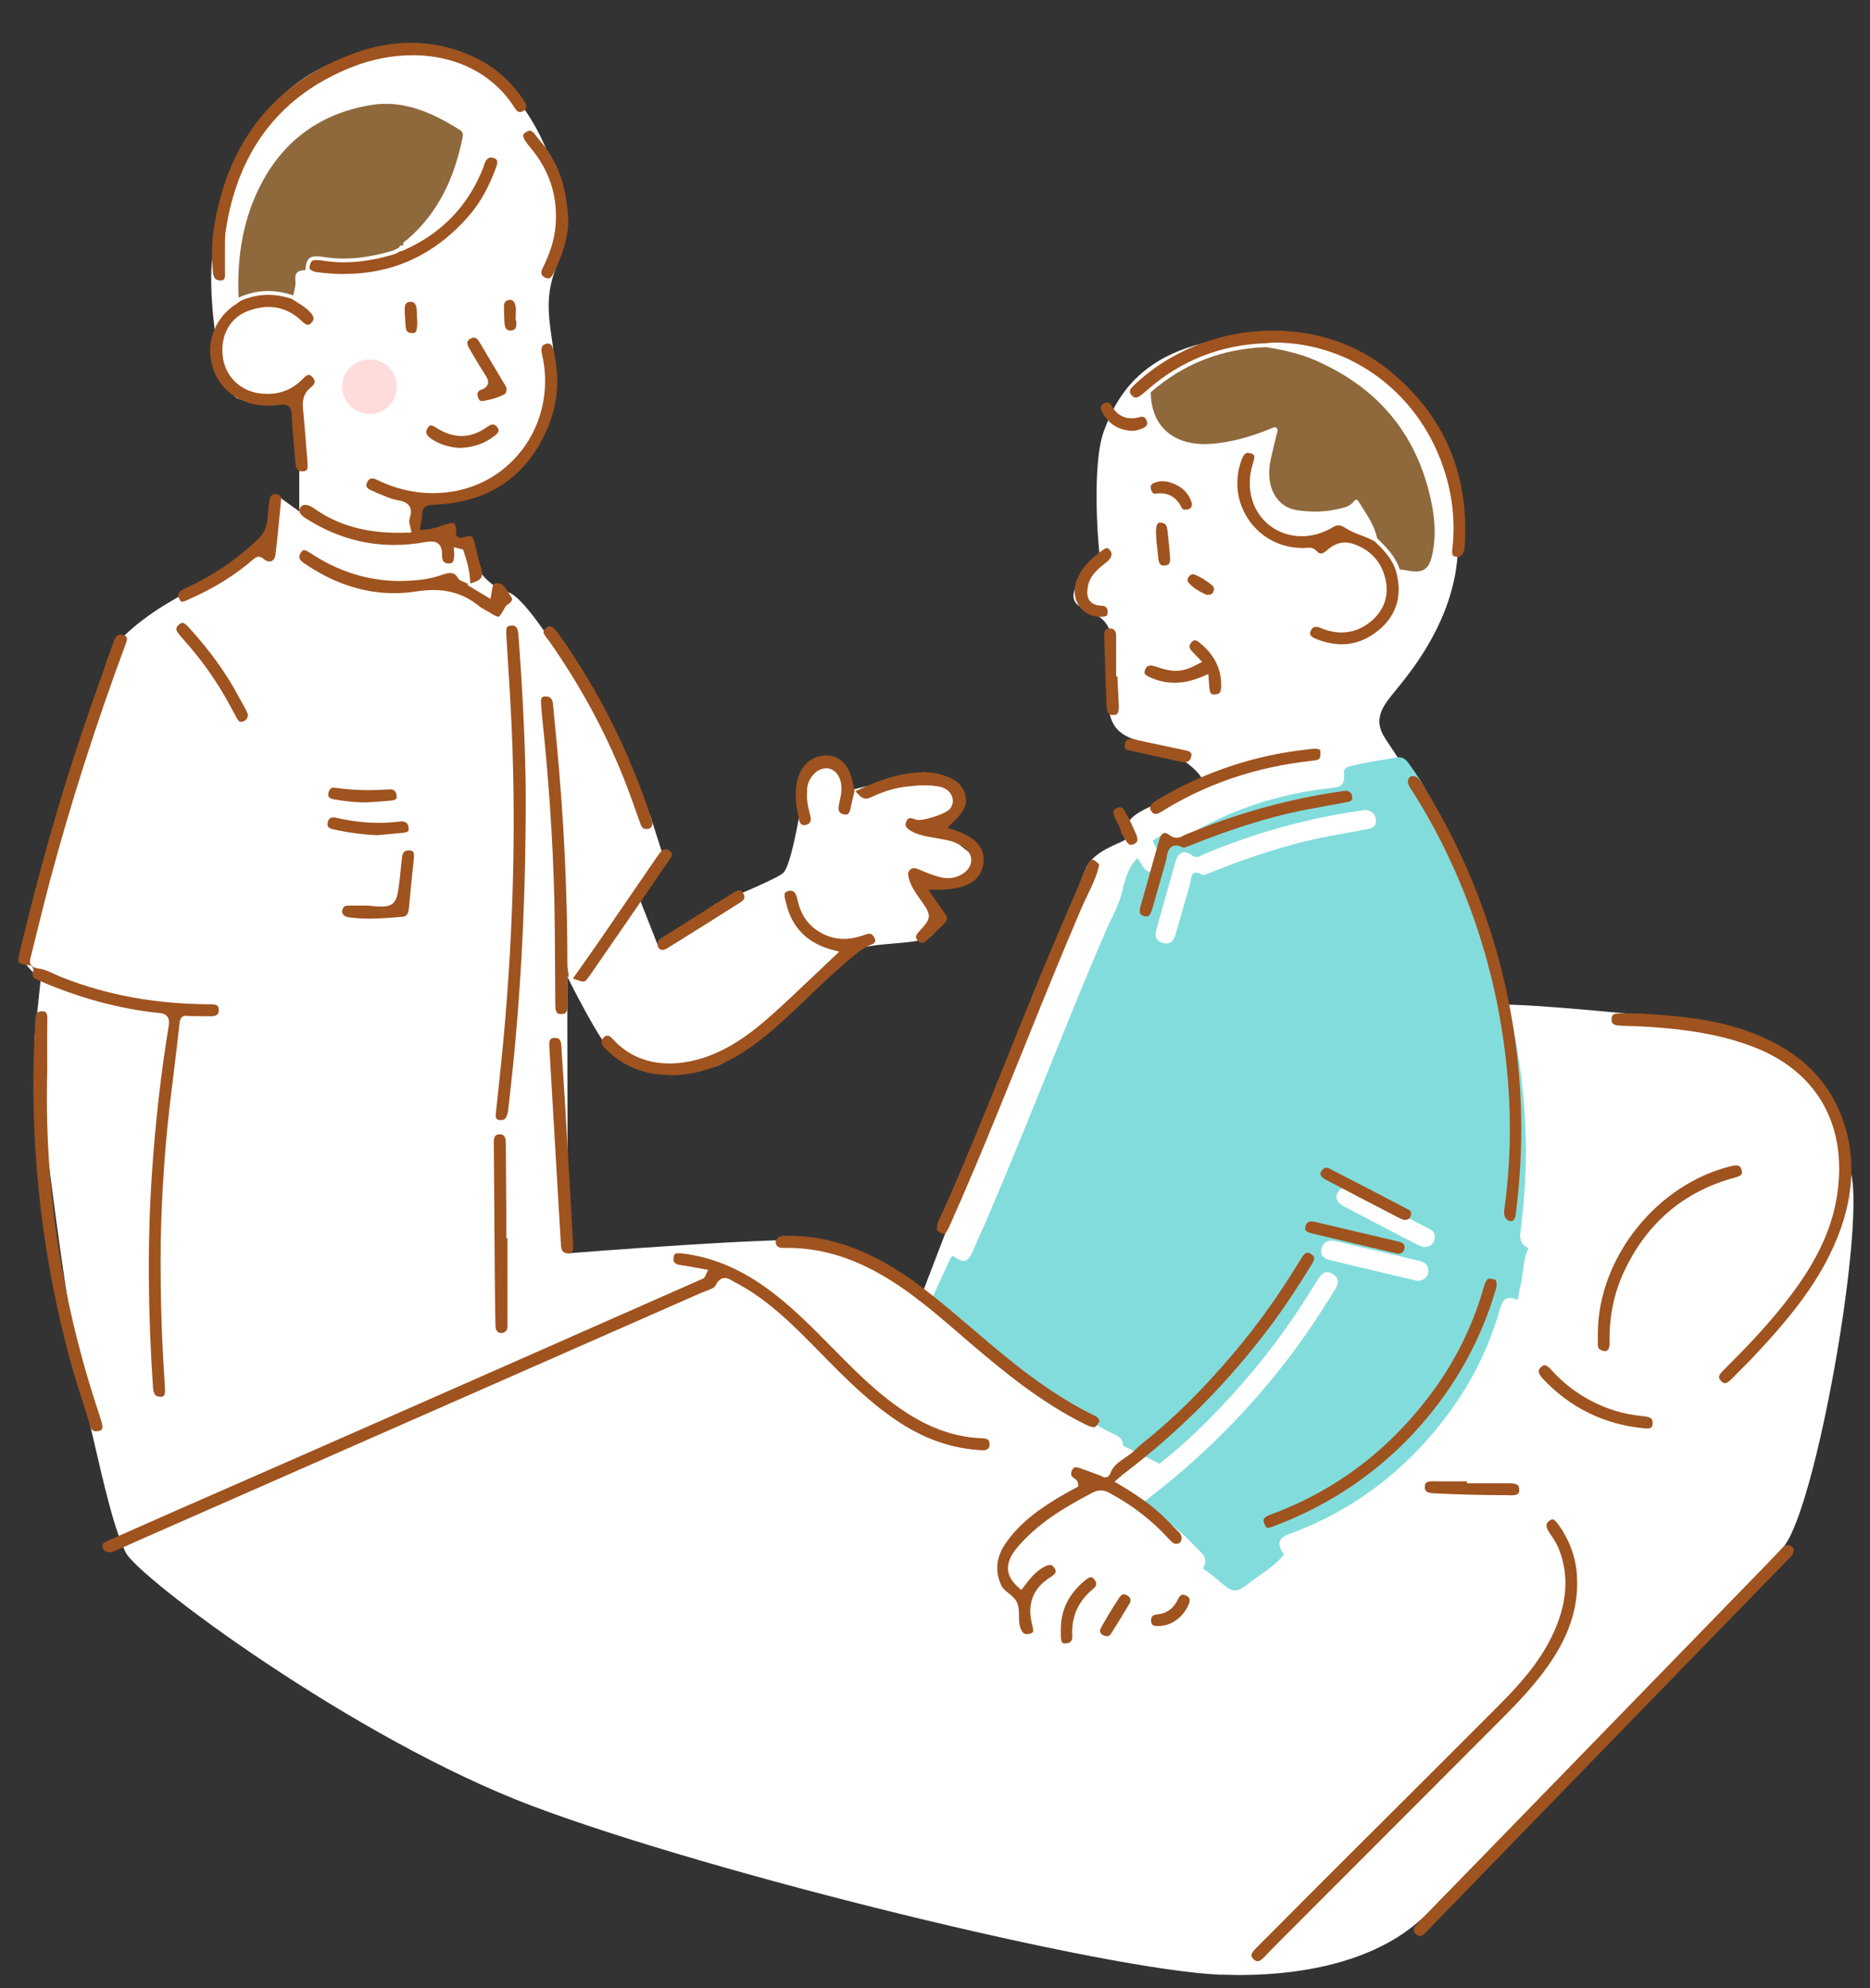 <?xml version="1.0" encoding="UTF-8"?>
<svg id="_レイヤー_1" data-name="レイヤー_1" xmlns="http://www.w3.org/2000/svg" width="282.41" height="300.29" viewBox="0 0 282.41 300.29">
  <rect x="0" y="0" width="282.41" height="300.29" fill="#333333" stroke="none"/>
  <defs>
    <style>
      .cls-1 {
        fill: #ffdcdc;
      }

      .cls-2 {
        fill: #fff;
      }

      .cls-3 {
        fill: #8f683c;
      }

      .cls-4 {
        fill: #83dcdc;
      }

      .cls-5 {
        fill: #9f531f;
      }
    </style>
  </defs>
  <path class="cls-2" d="M184.45,298.24c11.65.44,23.94-1.85,31.26-9.4s48.74-49.32,53.64-55.21,12.24-47.62,10.22-56.33c-2.56-11.08-4.33-21.4-33.92-24.22-29.59-2.82-17.65-.33-17.65-.33,0,0-7.63-23.1-11.31-29.28s-5.27-8.58-7.44-11.85c-2.17-3.27-.16-5.26,1.99-7.92,2.15-2.66,8.13-10.09,8.87-19.6s-2.88-31.65-24.92-33.13c-22.04-1.48-26.56,9.04-28.46,14.09s-.87,17.65-.62,19.04c-3.52,3.55-5.12,6-3.12,7.45s4.46,1.04,5.15,5.76-3.74,12.62,3.63,14.49,11.4,6.51,9.55,7.18c-6.83,2.67-12.16,3.53-11.4,7.8.19.31-4.69,1.51-5.9,4.31s-25.16,65.36-25.16,65.36c0,0-8.75-8.31-14.27-9.06-5.51-.76-38.85,1.91-38.85,1.91l-.07-41.8s5.57,11.29,7.34,11.96,11.79,3.63,16.06,1.16c4.27-2.47,17.15-15.86,20.11-17.14s10.06-.72,11.58-2.19c1.52-1.47,0-4.44,0-4.44l-1.9-3.24h5.36l4.27-3.16-3.54-2.84-4.19-2.38,3.91-3.31,1.08-1.96-6.31-3.32-11.4,2.8-1.55-4.29h-4.53l-.13,4.96-1.21,3.55s-1.22,7.15-2.33,8.18c-1.11,1.03-10.19,4.68-10.19,4.68l-8.79,6.16-2.55-6.49,3.16-7.64-1.71-5.35s-16.44-32.23-21.47-33.75-6.17-7.26-6.17-7.26h-2.82l-5.61-1.74.87-4.33s10.57-1.33,14.99-6.08c4.41-4.75,6.1-13.05,5.58-17.12s-1.41-7.54.22-12.02c1.64-4.48.43-14.22-1.38-18.54-1.81-4.33-7.21-14.3-18.03-14.97s-28.73,2.57-32.35,31.81c-.65,5.22.92,20.01,3.95,21.01,3.03,1,9.21.38,9.21.38v16.66s-3.59-2.59-3.59-2.59l-1.98,8.13s-14.22,8.19-15.55,9.08-6.64,4.35-7.81,7.66c-1.17,3.32-12.25,46.25-12.25,46.25l2.1,2.4-.91,8.76s3.81,37.41,8.46,58.55c2.43,10.5,3.54,15.26,5.31,18.98s34.36,28.1,61.41,38.3c27.05,10.2,86.64,24.83,104.06,25.49Z"/>
  <g>
    <path class="cls-4" d="M230.83,188.53c-.89,1.82-.73,3.86-1.24,5.77-.17.65-.23,1.34-.35,2.01-1.8-.58-2.22-.31-2.83,1.79-1.69,5.8-4.39,11.1-8.03,15.9-6.19,8.17-14.03,14.16-23.7,17.7-1.67.61-1.88,1.54-.78,3.04-1.22,1.7-3.06,2.68-4.66,3.92-2.79,2.16-2.83,2.1-5.6-.26-.63-.54-1.32-1.01-1.98-1.51.59-.93.45-1.74-.34-2.5-.74-.71-1.43-1.48-2.18-2.19-2.01-1.94-4.32-3.49-6.82-4.97.33-.28.53-.47.75-.64,8.46-6.43,15.87-13.89,22.23-22.4,2.29-3.07,4.38-6.27,6.38-9.54.54-.88.52-1.69-.44-2.26-.93-.56-1.58-.1-2.1.67-.19.28-.37.58-.55.87-2.89,4.75-6.09,9.26-9.68,13.51-4.19,4.96-8.69,9.6-13.79,13.63l-5.53-2.73c.05-1.22-.97-1.52-1.75-1.91-3.21-1.61-6.19-3.57-9.06-5.7-6.22-4.61-11.73-10.09-18.03-14.6.89-1.94,1.78-3.88,2.66-5.82.13-.28.25-.52.57-.61,1.56,1.17,2.15,1.01,2.95-.77,2.62-5.84,5.07-11.74,7.49-17.67,4.14-10.12,8.12-20.3,12.44-30.35.99-2.31,2.35-4.49,2.78-7.03.48-1.55.88-3.13,2.16-4.28.2.32.43.64.61.97.47.87,1.1,1.44,2.13.94,1.04-.5.94-1.38.57-2.27-.32-.76-.69-1.51-1.03-2.27.67-.41,1.33-.81,2-1.22.48,1.3,1.37,1.64,2.53.91,6.91-4.33,14.45-6.78,22.53-7.65,1.68-.18,1.95-.63,1.82-2.49.11-.6.57-.69,1.07-.82,2.28-.58,4.59-.91,6.91-1.3.96-.16,1.5.44,1.93,1.06,1.06,1.53,2.17,3.03,2.86,4.79-.95.8-.8,1.7-.21,2.61,2.65,4.08,4.91,8.36,6.86,12.81,4.36,9.97,6.93,20.39,7.78,31.23.5,6.38.33,12.75-.54,19.1-.16,1.13.06,2.04,1.22,2.51M181.7,132.19c.47-.17.88-.31,1.29-.47,4.68-1.87,9.43-3.52,14.34-4.7,3.06-.74,6.16-1.2,9.24-1.8.8-.16,1.28-.48,1.23-1.33-.05-.84-.54-1.37-1.34-1.53-.37-.07-.77.04-1.16.1-8.14,1.18-15.98,3.41-23.56,6.58-.52.22-.96.7-1.7.16-1.2-.89-2.1-.51-2.52.94-.96,3.34-1.86,6.7-2.83,10.04-.3,1.04-.26,1.9.91,2.24,1.31.38,1.73-.56,2.02-1.56.68-2.35,1.33-4.71,2.02-7.06.3-1.03.07-2.81,2.07-1.6M214.05,193.46c1.01-.04,1.52-.53,1.64-1.34.14-.94-.41-1.46-1.28-1.67-4.23-1-8.46-2-12.69-2.99-1.06-.25-1.9.05-2.15,1.17-.26,1.15.55,1.52,1.49,1.75,2.95.69,5.9,1.4,8.84,2.1,1.42.34,2.85.67,4.15.98M214.96,188.35c.87,0,1.4-.3,1.63-.98.23-.67.11-1.32-.55-1.66-4.03-2.12-8.07-4.22-12.12-6.29-.56-.28-1.14-.17-1.61.33-.82.86-.62,1.79.63,2.45,3.68,1.95,7.38,3.86,11.08,5.77.34.18.72.29.95.38"/>
    <path class="cls-3" d="M207.98,81.3c-.43-2.02-1.62-3.66-2.68-5.36-.2-.33-.43-.75-.87-.19-.7.89-1.76.99-2.76,1.21-1.9.41-3.84.37-5.71.11-3.21-.44-4.86-3.58-4.1-7.42.27-1.34.61-2.67.93-4,.08-.33.29-.68.03-.97-.3-.34-.63-.05-.93.07-3.01,1.22-6.13,2.14-9.37,2.31-4.53.23-8.64-1.98-8.74-7.81,4.99-4.35,10.81-6.59,17.42-6.82,2.61.42,5.15.98,7.6,2.06,9.09,4.02,14.9,10.74,17.17,20.45.66,2.79.95,5.62.41,8.45-.53,2.8-1.46,3.3-4.26,2.7-.24-.05-.49-.05-.73-.07-.62-1.94-1.98-3.34-3.4-4.7"/>
    <path class="cls-3" d="M36.03,44.94c-.26-6.08.63-11.93,3.52-17.36,3.54-6.65,9.2-10.54,16.51-11.72,4.91-.8,9.33,1.19,13.43,3.8.45.29.46.65.36,1.14-1.2,5.97-3.6,11.28-8.31,15.35-.31.27-.84.43-.6,1.03l-.08-.1c-.32-.08-.52.04-.63.34-.34.16-.67.38-1.04.48-3.35.97-6.74,1.48-10.24.92-2.19-.35-2.68.09-2.84,2-1.06-.04-1.65.38-1.5,1.53.1.78-.18,1.52-.32,2.27-2.79-.96-5.55-.9-8.26.33"/>
    <path class="cls-5" d="M16.5,234.44c-.13,0-.25-.02-.38-.06-.37-.11-.59-.39-.66-.82-.04-.24-.01-.48.69-.79,1.35-.6,2.69-1.19,4.04-1.79,2.14-.95,4.28-1.9,6.42-2.84,3.26-1.43,6.53-2.86,9.79-4.29,3.81-1.67,7.61-3.33,11.42-5.01,10.2-4.48,20.39-8.98,30.58-13.47,9.25-4.08,18.5-8.17,27.75-12.25.23-.1.31-.29.36-.41.02-.04.05-.11.1-.21l.34-.7-.77-.14c-.37-.07-.73-.13-1.08-.2-.8-.15-1.56-.29-2.33-.39-.31-.04-.72-.14-.91-.4-.14-.18-.18-.45-.13-.8.07-.46.24-.59.77-.59.2,0,.43.02.63.05,7.69.93,13.34,5.36,17.85,9.57,1.59,1.49,3.15,3.07,4.66,4.6,2.36,2.4,4.79,4.88,7.45,7.07,5.4,4.45,10.16,6.51,15.44,6.67.23,0,.54.06.72.27.19.21.21.51.19.73-.03.37-.17.8-1.01.8-.04,0-.09,0-.13,0-4.33-.23-8.33-1.56-12.25-4.07-4.57-2.93-8.42-6.85-12.15-10.65l-.31-.31c-3.77-3.84-7.67-7.81-12.72-10.41-.1-.05-.2-.11-.3-.17-.32-.19-.67-.41-1.1-.41-.86,0-1.29.88-1.42,1.17-.15.31-.88.59-1.47.81-.26.1-.51.19-.74.29-8.92,3.93-17.84,7.85-26.76,11.78l-52.35,23.03c-3.01,1.32-6.12,2.69-9.17,4.06-.34.15-.7.29-1.04.29"/>
    <path class="cls-5" d="M24.13,210.94c-.28,0-.93,0-1.02-1.33-.78-11.61-.84-22.13-.18-32.16.51-7.72,1.36-15.28,2.54-22.46.07-.45.12-1.03-.21-1.46-.33-.44-.86-.5-1.38-.55h-.07c-5.93-.65-11.91-2.27-17.77-4.82l-.08-.03c-.98-.42-1.18-.59-.98-1.26.1-.33.07-.6-.09-.81-.23-.31-.59-.31-.73-.31,0,0-.15,0-.16,0-.66-.11-1.03-.24-1.15-.42-.12-.18-.1-.59.06-1.27,2.95-12.37,6.08-23.42,9.58-33.78,1.01-3,2.08-6.03,3.12-8.96.52-1.48,1.05-2.97,1.57-4.45.36-1.02.83-1.02,1.01-1.02.14,0,.3.03.47.09.26.08.41.19.47.32.13.27-.08.82-.23,1.23-4.39,11.82-8.21,23.77-11.35,35.5-.62,2.32-1.2,4.69-1.77,6.98-.36,1.48-.73,2.96-1.1,4.43l-.05.19c-.1.35-.21.75.04,1.14.25.38.74.5,1.19.56.79.1,1.57.46,2.39.84.38.18.77.35,1.15.5,6.71,2.64,13.83,3.96,21.77,4.05h.74c.47,0,.8.1.96.27.12.13.18.34.17.64-.02.44-.13.91-1.19.91-1.15,0-2.28-.03-3.41-.05-.05,0-.09,0-.14-.01-.08,0-.16-.02-.23-.02-.38,0-.86.18-.95,1.06-.28,2.67-.62,5.38-.94,8-.19,1.57-.39,3.13-.57,4.7-1,8.54-1.26,16.74-1.33,19.88-.12,9.65.22,16.12.62,22.44.08,1.24-.07,1.43-.66,1.47-.05,0-.09,0-.13,0"/>
    <path class="cls-5" d="M75.24,93.14c-.28,0-.96-.41-1.5-.75-.17-.1-.34-.19-.51-.29-.3-.16-.58-.32-.81-.5-2.06-1.69-4.28-2.48-6.97-2.48-.82,0-1.69.07-2.66.22-1.09.17-2.2.25-3.29.25-4.69,0-9.29-1.55-13.68-4.6-.69-.48-.79-.93-.35-1.57.23-.33.38-.33.45-.33.25,0,.61.22.9.41,4.24,2.82,8.8,4.25,13.55,4.25.42,0,.83-.01,1.26-.03,1.52-.08,3.32-.25,5.08-.88.38-.14.87-.29,1.29-.29.36,0,.78.09,1.18.79.15.27.41.37.64.45.08.03.18.07.29.12l.67.33-.24.09,3.54,2.13.14-.86.05-.29c.15-1.04.27-1.22.77-1.23h0c.83,0,1.19.52,1.7,1.36.14.23.28.45.43.66.2.27.17.43.16.49-.04.21-.24.44-.57.65-.15.1-.36.27-.5.51-.43.77-.8,1.41-1.01,1.41M70.97,87.34c-.12-1.53-.55-2.85-.93-4.02l-.1-.31-1.41-.37.07,1.13c-.05,1.16-.24,1.33-.84,1.33-.34,0-.56-.08-.71-.23-.25-.26-.3-.73-.29-1.07.01-.75-.14-1.25-.47-1.59-.28-.29-.66-.43-1.17-.43-.32,0-.66.05-.98.11-1.56.28-3.12.42-4.63.42-4.69,0-9.18-1.36-13.37-4.05-.54-.34-.86-.71-.92-1.04-.04-.2.03-.41.19-.64.17-.23.38-.33.67-.33.39,0,.89.2,1.4.57,3.46,2.45,7.61,3.65,12.68,3.65.42,0,.85,0,1.28-.02l.71-.02-.15-.69c-.03-.14-.06-.26-.09-.38-.05-.19-.09-.36-.11-.52-.02-.18.05-.45.11-.7.15-.56.37-1.41-.37-2.02-.46-.38-1.04-.49-1.6-.6-.29-.06-.56-.11-.79-.19-.97-.35-1.98-.77-3.07-1.26-.91-.41-.82-.8-.65-1.2.24-.54.56-.61.78-.61.19,0,.4.06.63.17,2.09,1.02,4.12,1.64,6.19,1.9.79.1,1.59.15,2.37.15,5.06,0,9.62-2.05,12.83-5.78,3.22-3.73,4.64-8.75,3.9-13.77-.05-.33-.12-.67-.19-1-.04-.2-.09-.41-.12-.61-.19-1.04.21-1.28.66-1.39.11-.03.21-.04.3-.04.19,0,.55,0,.8,1.01.98,3.97.72,7.83-.77,11.47-3.1,7.57-8.94,11.56-17.35,11.86-.51.02-1.04.07-1.39.46-.25.28-.36.66-.33,1.18.01.24-.05.53-.12.85-.04.19-.08.38-.11.59l-.12.72.73-.04c.95-.05,1.78-.32,2.58-.59.21-.07.43-.14.64-.21.42-.13.74-.19.96-.19.24,0,.49,0,.63,1.13-.09.19-.16.45-.02.72.06.11.24.36.65.36.11,0,.23-.02.39-.06.47-.12.79-.18,1.01-.18.27,0,.45,0,.72,1.07.11.41.2.82.3,1.24.18.78.37,1.58.62,2.36.42,1.31.21,1.86-.89,2.25l-.68.25-.06-.81Z"/>
    <path class="cls-5" d="M155.09,246.82c-.21,0-.69,0-1.03-1.07-.16-.5-.17-1.09-.17-1.65,0-.67-.02-1.36-.26-1.98-.25-.63-.78-1.06-1.3-1.48-.46-.37-.9-.73-1.11-1.18-1-2.14-.78-4.28.65-6.36,2.32-3.38,5.69-5.6,8.98-7.5.37-.21.74-.41,1.11-.61l.9-.49-.05-.4c-.06-.53-.45-.76-.66-.87-.04-.02-.1-.06-.11-.07-.28-.29-.41-.6-.1-1.19.17-.32.36-.36.55-.36.12,0,.25.02.4.07.75.24,1.51.53,2.25.8.35.13.7.26,1.05.39.03.01.06.03.1.05.15.09.36.21.62.21.13,0,.59-.04.78-.61.37-1.08,1.25-1.69,2.19-2.33.55-.37,1.12-.76,1.6-1.26.22-.23.46-.43.7-.64.12-.1.24-.21.36-.31,4.61-3.65,9.15-8.13,13.84-13.69,3.5-4.14,6.77-8.71,9.73-13.58l.04-.06c.16-.26.32-.53.49-.78.44-.66.73-.66.83-.66.14,0,.3.06.48.16.28.17.45.35.49.55.07.29-.1.65-.25.9-2.34,3.81-4.35,6.83-6.35,9.49-6.3,8.42-13.74,15.92-22.12,22.28-.16.12-.3.25-.49.41l-.29.25-.62.54.71.42c2.93,1.73,5,3.24,6.72,4.89.36.34.7.7,1.05,1.06.37.38.74.77,1.13,1.14.57.55.67,1.04.31,1.66-.23.15-.43.22-.61.22-.3,0-.63-.21-1.04-.67-2.51-2.79-5.55-5.16-9.06-7.04-.46-.25-.87-.36-1.29-.36s-.82.11-1.28.35c-4.59,2.4-8.25,4.7-11.19,8.09-2.06,2.38-2.07,4.34,0,6.17l.48.42.39-.51c.83-1.09,1.69-2.22,2.92-2.91.43-.24.76-.36,1.01-.36.17,0,.4.05.65.43.17.26.24.47.2.63-.05.23-.31.49-.8.8-2.61,1.64-3.54,4.03-2.76,7.1l.02.08c.26,1.05.23,1.18-.35,1.34-.16.04-.3.06-.43.06h0Z"/>
    <path class="cls-5" d="M260.51,208.92c-.17,0-.37-.11-.59-.34-.47-.49-.47-.8.42-1.69,3.06-3.04,6.29-6.37,9.18-10.05,3.08-3.92,6.75-9.27,7.86-15.92,1.76-10.6-2.7-18.86-12.25-22.67-5.85-2.33-12.06-2.95-17.9-3.26-.39-.02-.78-.03-1.17-.03-.6-.01-1.18-.02-1.74-.08-.89-.1-.97-.58-.93-1.04.03-.4.13-.76,1.04-.77.41,0,.83,0,1.24,0h1.99c5.44.33,10.77.77,15.89,2.54,7.38,2.55,12.13,6.76,14.52,12.88,2.05,5.25,2.04,10.92,0,16.86-2.74,7.92-8.12,14.08-13.39,19.71-.57.61-1.18,1.22-1.77,1.8-.44.45-.89.89-1.33,1.34-.32.33-.73.71-1.06.71"/>
    <path class="cls-5" d="M189.91,296.22c-.07,0-.29,0-.63-.35-.35-.37-.52-.69.37-1.59,1.6-1.6,3.19-3.2,4.79-4.8,1.49-1.5,2.98-3,4.47-4.49,3.21-3.21,6.43-6.42,9.64-9.62,5.97-5.96,11.94-11.91,17.89-17.88,2.92-2.93,5.89-6.2,7.89-10.27,2.35-4.81,2.71-9.15,1.09-13.27-.31-.77-.74-1.44-1.17-2.08-.12-.18-.24-.37-.36-.55-.61-.96-.28-1.38.13-1.66.17-.12.32-.18.44-.18.29,0,.6.39.91.81,1.84,2.57,2.78,5.41,2.81,8.46.09,3.91-1.07,7.7-3.53,11.57-2.28,3.58-5.25,6.67-8.1,9.53-7.5,7.52-15,15.03-22.51,22.55l-10.83,10.84c-.71.71-1.45,1.48-2.27,2.33-.41.43-.76.65-1.03.65"/>
    <path class="cls-5" d="M139.23,142.4c-.2,0-.41-.1-.61-.31-.29-.3-.53-.65.15-1.37,1.94-2.07,1.97-2.43.28-4.77l-.06-.09c-.64-.89-1.37-1.91-1.71-3.12-.2-.73-.18-1.01.1-1.32.19-.21.39-.3.63-.3.2,0,.44.06.73.18,1.07.47,1.99.83,2.95,1.11.51.15,1,.22,1.47.22.83,0,1.59-.23,2.28-.69.79-.53,1.23-1.23,1.24-1.99.02-.74-.38-1.45-1.12-1.99-1.08-.79-2.31-1.05-3.69-1.29l-.58-.1c-1.34-.22-2.61-.43-3.74-1.08-.96-.56-.85-1.03-.67-1.43.2-.46.41-.49.59-.49s.43.06.72.18c.15.06.34.1.56.1,1.11,0,4.11-.93,4.72-1.7.43-.54.54-1.22.31-1.85-.27-.75-.97-1.3-1.88-1.48-.7-.14-1.43-.21-2.25-.21-.98,0-1.95.1-2.78.2-1.68.2-3.35.69-5.09,1.5-.32.15-.7.31-1.04.31-.2,0-.52-.05-.94-.47l-.63-.64.55-.25c2.2-1.01,4.82-2.1,7.6-2.47.78-.1,1.46-.16,2.11-.16.95,0,1.81.11,2.62.34,1.61.46,3.18,1.14,3.69,2.98.37,1.33.17,2.37-1.94,4.39l-.71.68.94.31c3.36,1.1,4.82,2.77,4.47,5.12-.25,1.69-1.26,3.94-7.06,3.94h-1.23s.64.92.64.92l.57.83c.43.63.85,1.25,1.29,1.85.45.61.4,1.04-.16,1.57-.38.36-.75.72-1.13,1.09-.47.46-.94.91-1.42,1.36-.19.18-.48.39-.78.39M121.38,124.62c-.17,0-.55,0-.75-.98-.36-1.72-.67-3.55-.29-5.45.52-2.56,2.19-4.09,4.47-4.09h.07c1.95.03,3.4,1.53,3.89,4.03.03.13.05.25.09.42l.2.9-.23.98c-.05.22-.1.42-.15.61-.1.4-.18.75-.24,1.1-.16.89-.57.89-.73.89-.08,0-.18-.01-.28-.03-.45-.1-.94-.34-.75-1.34.04-.22.09-.44.13-.66.11-.51.22-1.03.26-1.57.12-1.84-.77-3.27-2.13-3.39-.06,0-.12,0-.18,0-1.38,0-2.69,1.4-2.87,3.05-.16,1.45.15,2.83.48,4.13.29,1.12-.39,1.3-.65,1.37-.12.03-.23.05-.33.05h0Z"/>
    <path class="cls-5" d="M214.41,292.42c-.19,0-.38-.1-.59-.32-.31-.32-.54-.73.09-1.39,1.76-1.85,3.54-3.68,5.32-5.51l47.37-48.72c.37-.38.73-.76,1.09-1.14.55-.58,1.1-1.15,1.66-1.72.19-.19.4-.28.62-.28.14,0,.29.04.44.12.35.2.52.43.48.67-.04.59-.35.92-.85,1.41-.08.08-.16.16-.24.24-2.68,2.76-5.37,5.51-8.05,8.27-3.08,3.16-6.15,6.31-9.22,9.48-8.62,8.88-17.24,17.76-25.86,26.64l-10.9,11.23c-.2.2-.39.41-.6.61-.2.19-.49.41-.77.41"/>
    <path class="cls-5" d="M75.64,169.17c-.08,0-.16,0-.24-.02-.36-.05-.6-.15-.51-1.01.14-1.33.28-2.66.42-3.99.24-2.29.5-4.66.71-7,1.6-17.3,1.97-34.26,1.1-50.41-.12-2.26-.26-4.52-.41-6.78-.08-1.32-.16-2.64-.24-3.95-.03-.47-.07-1.11.16-1.35.1-.11.3-.17.59-.18h.06c.49,0,.91.1,1.01,1.42.81,10.4,1.11,19.83,1.11,24.75-.03,17.23-.85,31.74-2.66,47.04-.03.23-.08.48-.17.75-.21.66-.6.74-.92.74"/>
    <path class="cls-5" d="M84.71,153.16c-.49-.01-.84-.12-.85-1.41-.01-1.67-.02-3.33-.03-5-.02-3.63-.04-7.38-.12-11.08-.22-8.91-.85-18.22-1.87-27.67-.03-.3-.05-.61-.07-.91-.02-.28-.03-.56-.06-.84-.05-.54.04-.78.13-.89.03-.04.12-.15.46-.17.05,0,.09,0,.14,0,.41,0,.97.12,1.07,1.13.15,1.49.29,2.98.43,4.47l.18,1.97c1.04,11,1.57,22.12,1.57,33.04,0,.18.02.35.06.61.02.15.05.33.08.58l.07.58-.21-.07s0,1.56,0,1.91c0,.8,0,1.58.01,2.36.01.59-.08.99-.27,1.19-.05.05-.2.2-.65.2h-.05ZM88.11,148.25c-.31,0-.81-.17-1.59-.46l1.48-2.09c.73-1.03,1.4-1.98,2.06-2.93,1.62-2.36,3.24-4.72,4.86-7.09,1.46-2.12,2.91-4.25,4.37-6.37.22-.31.41-.59.64-.78.2-.17.41-.26.6-.26.21,0,.43.09.66.28.31.25.44.51.09,1.03-1.82,2.67-3.65,5.34-5.48,8-1.09,1.59-2.19,3.17-3.28,4.76-1.05,1.52-2.1,3.04-3.15,4.56-.74,1.07-.96,1.35-1.27,1.35"/>
    <path class="cls-5" d="M220.12,84.1c-.1,0-.2-.01-.31-.03-.27-.06-.6-.13-.48-1.08.45-3.81.1-7.66-1.05-11.44-3.57-11.83-13.93-19.79-25.77-19.81-.33,0-.65.03-.95.06-.14.01-.27.03-.41.04-6.74.23-12.73,2.57-17.77,6.96l-.27.23c-.24.2-.48.4-.72.6-.33.28-.63.42-.87.42h0c-.08,0-.32,0-.63-.36-.28-.33-.45-.73.24-1.39,1.64-1.56,3.37-2.88,5.14-3.94,4.83-2.9,10.36-4.43,16-4.43,6.62,0,12.7,2.09,17.57,6.05,8.26,6.72,12.09,15.67,11.36,26.62-.01.21-.06.44-.16.71-.24.73-.65.81-.92.81"/>
    <path class="cls-5" d="M33.22,42.34c-.56,0-.95-.2-1.05-1.18-.23-2.46-.21-4.46.07-6.32,2.01-13.42,9.2-22.45,21.38-26.84,2.85-1.02,5.69-1.54,8.46-1.54,3.47,0,6.86.82,10.08,2.44,2.79,1.4,5.14,3.53,6.99,6.33.6.92.32,1.21-.08,1.49-.2.14-.39.21-.55.21-.33,0-.58-.3-.74-.55-3.16-5.11-8.8-8.04-15.47-8.04-3.03,0-6.19.62-9.14,1.78-10.54,4.17-16.9,12.16-18.92,23.75l-.02.14c-.1.59-.21,1.2-.24,1.83-.03.67-.02,1.33-.02,1.98,0,.28,0,.56,0,.84,0,.25,0,.5,0,.75,0,.58-.01,1.18.01,1.78.05,1.08-.21,1.15-.66,1.17h-.1Z"/>
    <path class="cls-5" d="M227.97,184.44c-.69-.32-.91-.84-.77-1.85.87-6.31,1.05-12.78.54-19.23-.86-10.94-3.49-21.51-7.83-31.42-2.02-4.61-4.34-8.95-6.91-12.9-.57-.88-.43-1.35,0-1.76.15-.04.28-.05.4-.05.33,0,.73.11,1.24.92,8.18,13.04,13.1,27.43,14.63,42.75.73,7.31.61,14.83-.34,22.35-.14,1.11-.43,1.19-.89,1.19-.03,0-.06,0-.08,0"/>
    <path class="cls-5" d="M14.52,216.18c-.3,0-.67-.08-.86-.72-.35-1.15-.71-2.3-1.08-3.44-.73-2.31-1.49-4.69-2.12-7.07-3.95-14.72-5.76-29.95-5.37-45.26.02-.93.07-1.85.12-2.78.05-.94.1-1.88.12-2.82.03-1.35.69-1.35,1.01-1.35h.08c.45.02.76.12.73,1.31-.04,1.87-.03,3.76-.02,5.59,0,.74,0,1.48,0,2.22-.45,17.47,2.19,34.85,7.83,51.68l.04.13c.16.46.3.9.4,1.35.2.89-.07,1.02-.49,1.11-.14.03-.27.05-.39.05"/>
    <path class="cls-5" d="M101.2,162.36c-.24,0-.49,0-.73-.01-3.6-.14-6.68-1.51-9.15-4.07-.71-.74-.51-1.18-.18-1.54.2-.22.39-.33.57-.33.24,0,.53.18.82.51,2.17,2.42,5.13,3.7,8.57,3.7,2.92,0,5.52-.89,7.18-1.64,4.29-1.92,7.7-5.11,10.99-8.18l.08-.07c1.5-1.41,3-2.82,4.53-4.28l2.86-2.71-1.02-.27c-3.82-1.03-6.11-3.34-7.01-7.08l-.06-.25c-.12-.45-.26-1.01-.09-1.28.08-.13.26-.23.54-.29.11-.02.22-.04.31-.04.18,0,.74,0,.99,1.22.43,2.09,1.36,3.62,2.83,4.66,1.3.93,2.72,1.4,4.21,1.4.79,0,1.61-.13,2.45-.39.16-.05.31-.1.46-.15.21-.07.42-.14.64-.2.11-.03.22-.05.31-.05.14,0,.49,0,.82.76.07.17.08.32.03.45-.07.17-.26.32-.51.42-1.28.49-2.21,1.28-3.19,2.12l-.36.3c-2.06,1.73-4.03,3.62-5.93,5.44-2.21,2.11-4.49,4.3-6.91,6.24-4.8,3.86-9.27,5.65-14.05,5.65"/>
    <path class="cls-5" d="M142.53,186.35c-.21,0-.54-.17-1.01-.5-.13-.82.24-1.57.63-2.35.11-.22.22-.44.32-.67,3.57-8.01,6.89-16.27,10.1-24.26,1.42-3.54,2.89-7.19,4.36-10.77,2.07-5.03,4.26-10.12,6.38-15.04l.72-1.66c.49-1.15.81-1.27.92-1.27.13,0,.44.1,1.06.73-.33,1.63-1.04,3.11-1.79,4.67-.3.63-.62,1.28-.9,1.94-2.98,6.94-5.85,14.05-8.62,20.93-1.27,3.15-2.54,6.29-3.82,9.43-2.3,5.63-4.8,11.66-7.48,17.65-.35.79-.64,1.17-.87,1.17"/>
    <path class="cls-5" d="M165.13,215.56c-.25,0-.61-.13-1.19-.41-6.56-3.22-12.26-7.89-17.54-12.4-.53-.45-1.05-.9-1.57-1.35-3.84-3.31-7.81-6.73-12.4-9.24-4.51-2.47-8.91-3.68-13.45-3.68h-.58c-.68,0-.94-.1-1.14-.45-.15-.28-.15-.57,0-.82.2-.34.62-.55,1.12-.57.24,0,.48,0,.72,0,2.99,0,5.98.51,8.89,1.52,3.06,1.06,6.06,2.63,9.45,4.95,3.29,2.36,6.44,5.04,9.48,7.64,2.74,2.34,5.58,4.76,8.53,6.95,3.31,2.45,6.21,4.28,9.15,5.76.11.05.21.1.32.16.74.35,1.08.56,1.11,1.07-.48.82-.7.89-.9.89"/>
    <path class="cls-5" d="M202.64,97.31c-1.25,0-2.57-.28-3.93-.83-.45-.18-.73-.4-.82-.62-.02-.06-.1-.24.07-.61.17-.39.43-.57.8-.57.2,0,.43.05.67.16,1.09.46,2.15.69,3.17.69,1.55,0,3-.53,4.33-1.59,1.99-1.58,2.83-3.78,2.36-6.19-.54-2.76-2.24-4.7-4.92-5.6-.42-.14-.83-.21-1.24-.21-.94,0-1.82.36-2.62,1.08-.44.39-.77.58-1.03.58h0c-.08,0-.31,0-.67-.4-.3-.33-.66-.48-1.12-.48-.14,0-.29.02-.44.03-.09.01-.18.02-.27.02,0,0-.23,0-.23,0-3.29,0-6.24-1.52-8.1-4.16-1.87-2.66-2.3-5.99-1.16-9.13.39-1.08.81-1.08.99-1.08.13,0,.27.03.44.08.56.18.66.36.28,1.57-1.11,3.52-.17,7.13,2.4,9.2,1.41,1.14,3.13,1.74,4.98,1.74,1.58,0,3.19-.46,4.64-1.32.38-.23.66-.33.92-.33.3,0,.65.14,1.17.48.71.46,1.51.76,2.28,1.05.72.27,1.39.53,2.01.9,1.36,1.29,2.62,2.6,3.2,4.4,1.05,3.68.17,6.73-2.62,9.03-1.7,1.4-3.56,2.11-5.55,2.11"/>
    <path class="cls-5" d="M191.47,230.75c-.07,0-.14,0-.2-.02-.36-.53-.51-.96-.43-1.23.1-.34.63-.6,1.05-.75,9.55-3.5,17.62-9.52,23.97-17.9,3.71-4.89,6.44-10.31,8.12-16.1.47-1.63.73-1.63,1-1.63.2,0,.48.06.87.17.21.4.23.83.05,1.43-2.21,7.6-6.05,14.55-11.43,20.65-5.97,6.77-13.4,11.86-22.07,15.13-.34.13-.65.24-.94.24"/>
    <path class="cls-5" d="M45.64,71.19c-.28,0-.93,0-1.03-1.33-.06-.73-.12-1.46-.19-2.19-.14-1.63-.29-3.32-.36-4.98-.02-.47-.07-1.59-1.31-1.59-.17,0-.37.02-.64.06-.54.08-1.08.12-1.61.12-3.34,0-6.3-1.63-7.73-4.26-2.13-3.91-.89-8.67,2.87-11.08.18-.11.35-.24.52-.37l.17-.13c1.35-.6,2.76-.91,4.16-.91,1.15,0,2.34.2,3.54.6.25.16.5.32.75.47.8.49,1.55.96,2.13,1.63.63.72.5,1.14.1,1.54-.28.29-.46.29-.52.29-.22,0-.5-.17-.82-.48-1.5-1.48-3.23-2.22-5.13-2.22-.94,0-1.93.19-2.94.55-2.86,1.03-4.37,3.72-3.95,7.01.38,2.91,2.61,5.12,5.55,5.49.41.05.81.08,1.2.08,2.1,0,3.9-.76,5.34-2.28.38-.4.67-.59.89-.59.15,0,.32.1.52.3.26.26.39.52.37.77-.02.25-.2.52-.5.76-1.37,1.05-1.36,2.36-1.24,3.51.17,1.65.3,3.34.43,4.97.07.93.14,1.86.22,2.79.04.49.07,1.04-.12,1.27-.09.11-.27.17-.53.19-.04,0-.13,0-.13,0"/>
    <path class="cls-5" d="M242.36,204.07c-.18,0-.38-.06-.59-.16-.27-.13-.45-.32-.46-.79-.01-.44,0-.88,0-1.32v-.58c.13-11.38,8.98-22.4,20.16-25.1.28-.07.51-.1.71-.1.39,0,.66.11.83.67.09.28.09.49.01.63-.11.21-.45.39-1.03.54-7.71,2.08-13.36,6.9-16.79,14.34-1.5,3.25-2.21,6.85-2.12,10.7.01.45-.09.81-.28,1-.11.12-.26.17-.44.17"/>
    <path class="cls-5" d="M52.02,41.39c-1.35,0-2.76-.1-4.19-.29-.44-.06-.8-.23-1.1-.51.14-1.25.43-1.31,1.09-1.31.27,0,.61.03,1.05.1,1,.16,2.03.24,3.07.24,2.27,0,4.71-.38,7.43-1.17.3-.09.57-.23.82-.36.1-.05.2-.11.3-.15,0,0,0,0,0,0,0,0,.03,0,.04,0,.03,0,.07-.01.12-.02v.02s.16-.07.16-.07c.06-.02.13-.05.19-.09l.18-.08c5.63-2.54,9.61-6.73,11.83-12.46.04-.1.07-.21.1-.32.02-.08.04-.15.07-.22.37-.91.8-.91.97-.91.11,0,.23.02.36.06.4.12.49.29.52.34.11.21.08.57-.09,1.03-1.08,2.98-2.39,5.34-4,7.22-5.07,5.93-11.43,8.93-18.92,8.93"/>
    <path class="cls-5" d="M97.6,125.22c-.15,0-.6,0-.87-.75-.27-.73-.52-1.46-.78-2.19-.33-.93-.65-1.86-1-2.78-2.91-7.81-6.94-15.43-11.98-22.62-.1-.14-.21-.28-.32-.42-.29-.37-.61-.78-.57-1.07.03-.21.26-.43.44-.57.2-.16.37-.23.52-.23.34,0,.83.44,1.45,1.32,5.86,8.3,10.48,17.48,13.72,27.27.09.28.18.56.25.83l.08.26c-.02.69-.34.85-.66.92-.1.02-.19.03-.28.03"/>
    <path class="cls-5" d="M85.75,189.29c-.49,0-.96-.15-1.03-1.23-.08-1.31-.16-2.63-.24-3.94l-1.47-25.15-.02-.35c0-.18-.02-.36-.03-.55-.09-1.14.23-1.26.72-1.3.06,0,.13,0,.19,0,.4,0,.83.09.9,1.13.08,1.3.16,2.61.25,3.91.08,1.29.17,2.58.25,3.87.27,4.64.54,9.28.81,13.92l.39,6.8.03.56c.02.35.03.71.05,1.06.02.36.03.87-.17,1.09-.1.11-.28.17-.55.18h-.07Z"/>
    <path class="cls-5" d="M75.72,201.34c-.11,0-.23-.02-.34-.07-.32-.12-.54-.37-.56-1.14-.04-2.55-.08-5.1-.1-7.65-.04-4.67-.07-9.34-.1-14.01l-.04-5.44v-.15c0-.1,0-.21,0-.31-.02-.48.06-.84.24-1.03.13-.14.32-.21.59-.22h.06c.3,0,.91,0,.92,1.27.03,3.34.05,6.68.07,10.02,0,.87,0,1.75,0,2.62v1.79s.18,0,.18,0v12.96c0,.64-.02.92-.31,1.13-.2.15-.41.23-.63.23"/>
    <path class="cls-5" d="M174.51,122.94c-.33,0-.61-.27-.83-.8.04-.51.3-.84.94-1.23,6.99-4.24,14.7-6.84,22.92-7.73l.3-.04c.27-.03.52-.06.76-.06.34,0,.59.07.8.22.09,1.42-.1,1.48-1.31,1.61-8.36.9-16.03,3.5-22.78,7.74-.3.19-.57.29-.79.29"/>
    <path class="cls-5" d="M27.52,90.89c-.08,0-.26,0-.47-.49-.28-.65-.2-1.03,1-1.58,4.08-1.86,7.76-4.36,10.94-7.42.87-.84,1.3-1.78,1.41-3.05l.02-.26c.07-.91.15-1.85.32-2.74.1-.49.37-.72.87-.72.07,0,.15,0,.23.02.36.05.66.15.6.95-.08.79-.16,1.6-.23,2.4-.18,1.9-.37,3.85-.6,5.77-.08.63-.44,1.04-.92,1.04-.26,0-.54-.12-.8-.33-.22-.19-.49-.39-.83-.39s-.6.21-.79.38c-2.74,2.37-5.95,4.38-9.54,5.95-.1.05-.21.09-.31.15-.32.15-.66.31-.89.31h0Z"/>
    <path class="cls-5" d="M82.77,42.05c-.15,0-.32-.05-.5-.15-.41-.23-.74-.55-.34-1.35,1.15-2.31,1.78-4.32,1.96-6.32.41-4.46-.87-8.48-3.81-11.96-.75-.88-1.11-1.5-1.07-1.83,0-.05.02-.2.32-.41.27-.19.5-.29.68-.29.36,0,.69.44,1.04.9.13.18.27.35.4.5,2.77,3.16,4.12,6.88,4.37,12.06.07,2.23-.82,5.38-2.3,8.22-.22.42-.47.63-.75.63"/>
    <path class="cls-5" d="M248.72,215.75c-.14,0-.28,0-.43-.02-6.02-.59-11.14-3.1-15.24-7.44-.06-.06-.12-.13-.18-.2-.77-.91-.48-1.3-.12-1.63.19-.17.37-.26.52-.26.24,0,.55.2.91.6,2.59,2.89,5.78,4.98,9.5,6.2,1.35.44,2.8.73,4.73.93,1.04.11,1.21.51,1.17,1.13-.04.48-.17.69-.86.69"/>
    <path class="cls-5" d="M55.85,138.75c-1.18,0-2.24-.07-3.25-.21-.4-.06-.71-.25-.85-.53-.13-.25-.11-.55.05-.84.13-.24.31-.39.84-.39.39,0,.77,0,1.15,0h1.78c.82.08,1.51.14,2.06.14,2.24,0,2.38-1.17,2.72-4,.07-.57.12-1.14.18-1.71.06-.6.11-1.19.19-1.79.11-.86.58-.97.98-.97.06,0,.12,0,.19,0,.24.02.41.09.49.19.19.24.14.82.12,1.01-.1,1.02-.2,2.04-.31,3.05-.16,1.52-.31,3.03-.45,4.55-.09,1-.52,1.17-.92,1.21-1.6.14-3.31.29-4.98.29"/>
    <path class="cls-5" d="M183.43,104.9c-.42,0-.72-.07-.79-1.03l-.16-2.07-.76.33c-1.54.66-2.96.99-4.35.99-1.17,0-2.27-.23-3.39-.69-1.11-.46-1.28-.66-1.05-1.25.21-.54.48-.66.82-.66.23,0,.52.06.86.18,1.25.43,2.13.62,2.95.62,1.18,0,2.17-.39,3.3-.99l.69-.36-.54-.57c-.14-.15-.28-.29-.42-.43-.27-.28-.51-.52-.72-.78-.23-.29-.4-.67.11-1.23.23-.25.41-.25.46-.25.17,0,.37.09.58.25,2.39,1.87,3.5,4.11,3.4,6.85-.03.86-.36,1.05-.92,1.07h-.09Z"/>
    <path class="cls-5" d="M36.39,109.02c-.08,0-.31,0-.54-.4-.28-.5-.55-1-.82-1.5-.38-.71-.77-1.41-1.17-2.11-1.71-2.94-3.78-5.77-6.13-8.4-.15-.17-.3-.35-.45-.52l-.21-.25c-.63-.73-.49-1.11-.06-1.49.2-.18.38-.27.54-.27.23,0,.52.2.89.6,3.3,3.62,5.82,7.13,7.7,10.72.15.28.31.56.47.84.34.6.67,1.17.85,1.74-.08.54-.32.85-.8,1-.09.03-.17.04-.25.04"/>
    <path class="cls-5" d="M100.06,143.47c-.44,0-.75-.33-.75-.81-.02-.52.19-.75.65-1.03,1.63-1.03,3.26-2.06,4.89-3.08,2.02-1.27,4.04-2.54,6.05-3.81.27-.17.52-.26.71-.26.09,0,.34,0,.62.45.23.37.39.85-.37,1.33l-1.84,1.16c-3.06,1.94-6.22,3.94-9.36,5.86-.2.12-.41.19-.6.19"/>
    <path class="cls-5" d="M228.08,225.83c-4.12-.01-7.92-.1-11.59-.29-1.22-.06-1.32-.5-1.31-.97,0-.48.1-.85,1.25-.85h.1c.77.02,1.53.02,2.3.02.55,0,2.36,0,2.71,0v.29h4.08c.8,0,1.6,0,2.4,0h0c.62,0,1.01.1,1.21.3.14.14.21.36.21.68,0,.51-.1.84-1.34.84h-.02Z"/>
    <path class="cls-5" d="M166.06,93.15c-1.25-.01-2.37-.6-3.07-1.6-.76-1.11-.91-2.53-.4-3.89.8-2.13,2.48-3.54,4.18-4.74.13-.09.26-.14.37-.14s.23.06.34.17c.5.5.42.89.28,1.2-.19.4-.54.67-.95.99-.15.12-.3.23-.45.36-.87.75-1.83,1.67-2.07,3.07-.13.75-.19,1.6.31,2.21.36.44.93.67,1.73.7.23,0,.55.06.75.29.2.23.21.58.19.84-.05.44-.19.51-1.07.56h-.14Z"/>
    <path class="cls-5" d="M168.08,107.99c-.3,0-.91,0-.96-1.26l-.03-.84c-.12-3.29-.24-6.58-.34-9.87-.01-.42.07-.74.23-.91.12-.12.31-.19.57-.19.48,0,1.01.12,1.01,1.09,0,1.29,0,6.16,0,6.16h.2s.04.94.04.94c.06,1.16.11,2.32.16,3.49.02.6-.05.99-.23,1.19-.04.05-.17.19-.59.2h-.07Z"/>
    <path class="cls-5" d="M72.71,60.57c-.33,0-.5-.46-.57-.73-.12-.46.05-.8.48-.95.36-.13.87-.35,1.04-.85.16-.48-.07-.94-.35-1.37-.65-1.01-1.28-2.06-1.88-3.08l-.53-.9c-.27-.46-.38-.82-.31-1.06.05-.18.21-.35.48-.49.19-.1.35-.15.5-.15.11,0,.44,0,.88.75.8,1.36,1.61,2.71,2.42,4.07l1.34,2.24c.19.31.31.51.29.73-.04.52-.14.67-.31.76-.99.52-2.11.87-3.41,1.04-.03,0-.05,0-.08,0"/>
    <path class="cls-5" d="M57.04,126.15c-2.2-.09-4.46-.39-6.71-.89-.94-.21-.93-.63-.84-1.05.15-.67.54-.75.83-.75.11,0,.23.02.36.04,2.33.53,4.48.78,6.57.78,1.06,0,2.11-.07,3.13-.2.09-.01.19-.02.27-.02.64,0,.99.31,1.06.96.02.17.02.39-.07.51-.16.2-.7.25-1.13.29-.84.08-1.68.16-2.52.23l-.96.09Z"/>
    <path class="cls-5" d="M69.38,67.66c-1.66-.12-3.09-.59-4.27-1.4-.87-.6-.85-1.07-.54-1.59.24-.41.42-.41.49-.41.26,0,.63.22.93.41,1.23.78,2.48,1.18,3.7,1.18,1.34,0,2.67-.47,3.94-1.41.29-.21.56-.33.79-.33.09,0,.37,0,.69.44.25.35.38.66-.43,1.29-1.52,1.17-3.26,1.77-5.31,1.81"/>
    <path class="cls-5" d="M160.88,248.22c-.49,0-.62-.11-.67-1.16-.01-.19,0-.38,0-.57v-.28c-.03-3.03,1.18-5.5,3.7-7.55.36-.29.64-.44.85-.44.09,0,.23.02.43.24.18.19.38.48.36.8-.02.24-.15.46-.41.67-2.32,1.9-3.37,4.25-3.2,7.18.01.24-.02.57-.23.81-.17.19-.44.29-.79.29h-.04Z"/>
    <path class="cls-5" d="M178.75,115.14l-2.16-.47c-2.07-.44-4.2-.9-6.32-1.4-.18-.04-.3-.12-.36-.23-.09-.15-.11-.4-.04-.68.16-.66.54-.75.86-.75.1,0,.22.01.34.04,1.42.28,2.83.59,4.24.89.63.14,1.27.27,1.9.41.25.05.5.1.75.15.41.08.83.17,1.24.26.85.2.75.66.71.88-.13.62-.45.88-1.12.88h-.04Z"/>
    <path class="cls-5" d="M55.36,121.2c-1.56,0-3.15-.16-4.86-.46-.93-.16-.96-.48-.91-.88.12-.89.64-.89.83-.89.07,0,.15,0,.22.02,1.63.23,3.34.35,5.08.35,1,0,2.05-.04,3.11-.12.04,0,.08,0,.11,0,.56,0,.89.32.96.95.03.22,0,.38-.07.48-.12.14-.41.24-.86.28-.86.08-1.72.14-2.57.19l-1.05.07Z"/>
    <path class="cls-5" d="M171,65.06c-.06,0-.12,0-.18,0-2.01-.13-3.45-1.08-4.4-2.89-.38-.72-.07-1.02.28-1.23.18-.1.35-.16.51-.16.24,0,.44.13.59.4.74,1.33,1.77,2,3.06,2,.4,0,.83-.06,1.29-.19.11-.03.21-.05.31-.05.46,0,.66.39.75.71.05.19.19.7-.65,1.04-.62.26-1.1.38-1.55.38"/>
    <path class="cls-5" d="M178.99,76.98c-.34,0-.45-.14-.53-.29-.7-1.45-1.78-2.18-3.21-2.18-.22,0-.46.02-.7.05-.04,0-.08,0-.12,0-.11,0-.42,0-.6-.64-.13-.45-.01-.76.34-.92.46-.22.93-.32,1.42-.32.72,0,1.49.24,2.36.72,1.05.59,1.74,1.5,2.07,2.7-.04.62-.3.74-.57.81-.17.04-.32.07-.45.07"/>
    <path class="cls-5" d="M174.78,245.59c-.79,0-.89-.32-.93-.67-.03-.23-.02-.55.15-.77.14-.17.36-.27.67-.3,1.53-.14,2.6-.92,3.26-2.37.13-.28.36-.62.73-.62.15,0,.32.05.51.15.47.25.67.55.33,1.35-.85,1.95-2.63,3.22-4.54,3.23-.08,0-.13,0-.18,0"/>
    <path class="cls-5" d="M167.3,247.13h-.05c-.49-.03-.89-.22-1.05-.51-.14-.25-.06-.52.03-.69.93-1.71,1.98-3.36,2.79-4.61.15-.24.4-.52.71-.52.15,0,.32.06.5.17.58.36.67.72.3,1.31l-.35.58c-.76,1.25-1.54,2.54-2.33,3.79-.22.35-.43.47-.5.47,0,0-.06-.01-.06-.01"/>
    <path class="cls-5" d="M175.78,85.41c-.26,0-.75,0-.84-.99-.07-.74-.16-1.48-.24-2.21l-.06-.5-.02-.5v-.14c-.14-1.36.09-1.83.23-2,.06-.06.15-.13.36-.13.93.04,1.05.47,1.16,1.68.01.13.02.26.04.39.09.8.16,1.6.23,2.39l.07.81c.03.31.02.72-.18.95-.12.15-.34.23-.64.25-.04,0-.08,0-.11,0"/>
    <path class="cls-5" d="M170.82,127.6c-.19,0-.5-.08-.89-.82-.13-.24-.28-.48-.44-.71-.04-.06-.08-.12-.12-.19-.11-.66-.4-1.21-.68-1.74-.12-.23-.25-.46-.35-.69-.43-1-.05-1.26.34-1.43.16-.07.31-.11.44-.11.34,0,.63.27.88.82.12.26.26.5.39.73.06.1.12.2.17.3l.3.65c.24.52.48,1.03.7,1.55.44,1.05.12,1.31-.28,1.51-.17.08-.33.13-.46.13"/>
    <path class="cls-5" d="M62.25,50.31c-.86-.03-.97-.34-1.03-1.56,0-.17-.02-.34-.03-.5-.06-.67-.08-1.2-.07-1.69.02-.85.5-.96.85-.98h.06c.2,0,.73,0,.87.94.05.35.06.73.06,1,0,.11,0,.2,0,.27.14,1.62-.04,2.19-.22,2.38-.06.06-.16.14-.43.14h-.06Z"/>
    <path class="cls-5" d="M182.23,89.85c-1.04-.48-2.02-1-2.75-1.87-.08-.09-.31-.38.08-.9.12-.16.31-.35.59-.35.09,0,.19.02.28.06.96.39,1.86.95,2.68,1.67.09.08.38.33.11.96-.06.15-.18.42-.89.42-.03,0-.07,0-.1,0"/>
    <path class="cls-5" d="M77.06,49.92c-.26,0-.8,0-.88-1.22-.04-.61-.05-1.23-.07-1.84v-.48c-.03-.86.39-1.02.76-1.07.06,0,.11-.01.16-.01.2,0,.66,0,.85,1.02.05.29.04.63.02.98,0,.18-.02.35-.02.53v.59h.08c0,.07,0,.13.01.2.05.48-.02.86-.2,1.06-.14.15-.35.24-.67.25h-.05Z"/>
    <path class="cls-5" d="M173.15,138.41c-.11,0-.24-.02-.38-.06-.51-.15-.84-.34-.51-1.51.5-1.71.97-3.43,1.45-5.15.45-1.63.91-3.26,1.38-4.88.13-.45.37-.99.78-.99.15,0,.42.06.82.36.33.24.67.36,1.01.36.42,0,.75-.18,1.01-.32.09-.05.17-.09.26-.13,7.65-3.2,15.53-5.4,23.42-6.54.09-.01.19-.03.29-.05.19-.03.38-.07.53-.07.05,0,.09,0,.14.01.56.11.83.42.86.98.02.35,0,.57-.75.72-1.01.2-2.03.38-3.04.56-2.04.37-4.16.75-6.23,1.25-4.43,1.07-9.02,2.57-14.42,4.73-.27.11-.54.2-.82.3l-.2.07c-.44-.24-.81-.35-1.14-.35-1.12,0-1.32,1.15-1.43,1.84-.04.22-.07.42-.12.59-.37,1.28-.74,2.56-1.1,3.84-.3,1.08-.61,2.15-.92,3.23-.3,1.02-.56,1.22-.91,1.22"/>
    <path class="cls-5" d="M207.04,188.41l-2.69-.64c-2.05-.49-4.1-.98-6.15-1.46-1.14-.27-1.16-.57-1.05-1.04.12-.56.4-.79.92-.79.16,0,.33.02.52.07,4.23.99,8.46,1.99,12.69,2.99.83.2.89.62.83,1-.06.4-.22.78-1,.83l-4.06-.96Z"/>
    <path class="cls-5" d="M211.93,184.21c-.2-.07-.43-.15-.64-.26l-1.13-.59c-3.26-1.69-6.64-3.44-9.94-5.18-.47-.25-.76-.54-.8-.81-.04-.27.15-.54.32-.72.19-.2.38-.3.58-.3.11,0,.22.03.33.09,3.79,1.94,7.76,4,12.12,6.29.14.07.5.26.27.95-.09.27-.25.56-.97.58-.04-.01-.09-.03-.14-.05"/>
    <path class="cls-1" d="M59.93,58.4c0,2.28-1.85,4.13-4.13,4.13s-4.13-1.85-4.13-4.13,1.85-4.13,4.13-4.13,4.13,1.85,4.13,4.13"/>
  </g>
</svg>